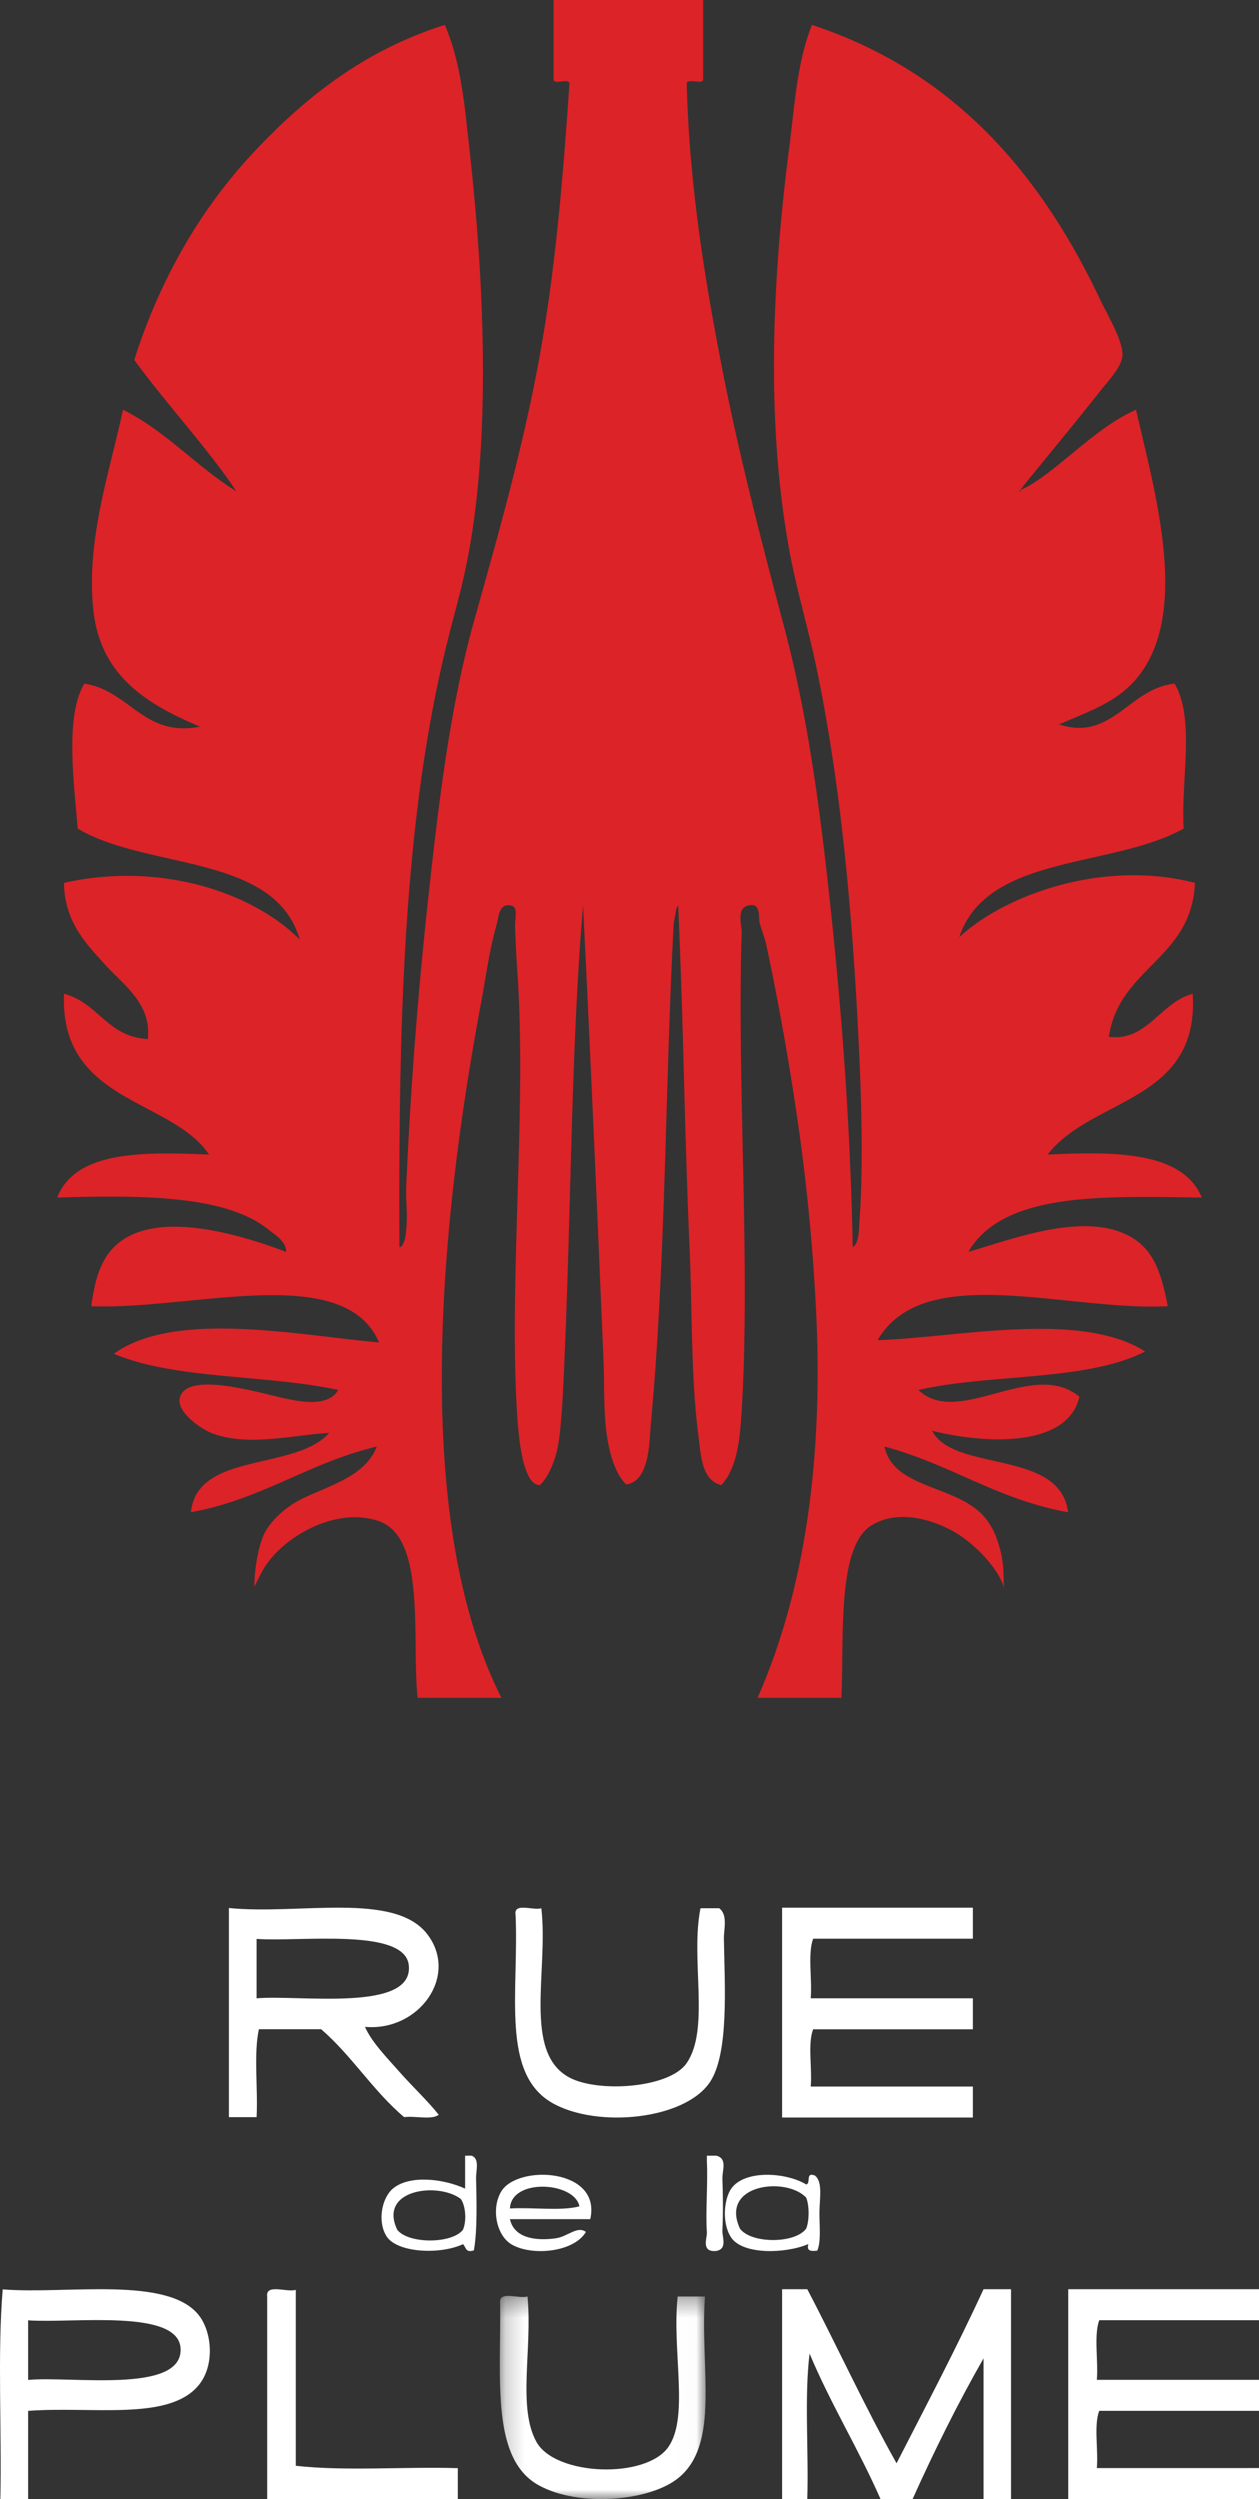 <svg width="66" height="131" xmlns="http://www.w3.org/2000/svg" xmlns:xlink="http://www.w3.org/1999/xlink"><rect width="100%" height="100%" fill="#333333" stroke="none"/><defs><path id="a" d="M.202.35h10.79V11H.201z"/></defs><g fill="none" fill-rule="evenodd"><path d="M21.429 103.007c-.223-1.964-5.666-1.208-7.978-1.37v3.114c2.25-.195 8.261.752 7.978-1.744zM12 100.017c3.662.37 8.676-.87 10.397 1.37 1.675 2.185-.44 5.117-3.265 4.859.343.787 1.128 1.591 1.814 2.367.68.77 1.46 1.497 2.054 2.242-.366.287-1.246.045-1.813.125-1.619-1.364-2.75-3.228-4.352-4.61h-3.263c-.282 1.289-.041 3.114-.121 4.61H12v-10.963zm16.378.013c.382 3.271-.981 7.564 1.473 8.874 1.513.808 5.227.555 6.134-.74 1.254-1.79.197-5.434.736-8.134h.981c.465.342.238 1.101.246 1.602.04 2.448.276 6.016-.736 7.518-1.325 1.966-5.872 2.413-8.22 1.11-2.758-1.532-1.788-5.81-1.963-9.86-.128-.704.912-.235 1.35-.37M51 100v1.625h-8.373c-.292.793-.044 2.124-.127 3.125H51v1.625h-8.373c-.292.751-.044 2.041-.127 3H51V111H41v-11h10zm-30.175 16.885c.578.746 2.865.746 3.444 0 .205-.463.141-1.267-.115-1.619-1.193-.9-4.338-.497-3.329 1.619zM24.383 113h.345c.43.17.22.777.229 1.187.025 1.102.073 2.74-.115 3.776-.463.149-.406-.193-.573-.323-1.227.566-3.483.449-4.017-.432-.473-.774-.236-1.993.343-2.481.872-.735 2.66-.518 3.788 0V113zm12.674 0h.488c.603.139.313.778.325 1.195.028.843.043 1.758 0 2.715-.016.372.278.977-.325 1.085-.817.071-.467-.684-.488-.976-.077-1.043.058-2.573 0-3.693V113zm-10.324 2.768c1.177-.074 2.655.148 3.641-.112-.248-1.29-3.578-1.495-3.641.112m4.21.559h-4.21c.21.978 1.316 1.153 2.389 1.006.644-.088 1.139-.674 1.593-.336-.634 1.07-2.811 1.268-3.869.671-.84-.473-1.103-1.915-.568-2.794.863-1.425 5.27-1.22 4.665 1.453" fill="#FFF"/><path d="M38.789 116.822c.584.8 2.89.8 3.474 0 .168-.41.168-1.21 0-1.62-1.032-1.116-4.548-.725-3.474 1.62m3.474-2.314c.261-.047-.061-.679.463-.463.421.336.231 1.228.231 1.968 0 .703.09 1.508-.115 1.966-.303.033-.58.04-.463-.346-1.214.513-3.446.567-4.053-.348-.487-.732-.38-1.99 0-2.546.69-1.013 2.877-.874 3.937-.231M9.468 123.13c-.07-2.125-5.602-1.334-7.994-1.499v3.123c2.283-.21 8.072.739 7.994-1.624m-7.994 3.247V131H.02c.08-3.623-.161-7.578.122-10.992 3.315.272 8.682-.73 10.295 1.374.679.884.82 2.597 0 3.622-1.543 1.93-5.578 1.12-8.963 1.373m14.032-6.344v9.223c2.581.29 5.704.04 8.494.124V131h-9.993v-10.593c-.107-.73 1.024-.225 1.499-.374" fill="#FFF"/><g transform="translate(26 120)"><mask id="b" fill="#fff"><use xlink:href="#a"/></mask><path d="M1.653.38c.266 2.735-.54 5.83.476 7.636 1 1.774 5.75 1.952 6.92.238 1.08-1.585.173-4.996.476-7.873h1.432c-.275 3.73.828 7.766-1.432 9.543-1.517 1.194-5.185 1.509-7.276.358C-.257 8.902.262 4.785.22.739.12.04 1.2.524 1.653.38" fill="#FFF" mask="url(#b)"/></g><path d="M42.32 120c1.582 3.018 3.024 6.184 4.68 9.125 1.543-3.018 3.12-6 4.56-9.125H53v11h-1.44v-7.375c-1.344 2.35-2.571 4.822-3.72 7.375h-1.68c-1.156-2.629-2.6-4.959-3.72-7.625-.281 2.292-.041 5.125-.12 7.625H41v-11h1.32zM66 120v1.625h-8.375c-.29.792-.043 2.124-.126 3.125H66v1.625h-8.375c-.29.751-.043 2.04-.126 3H66V131H56v-11h10z" fill="#FFF"/><path d="M13.337 83.163c-.013-.932.25-2.319.57-2.87.322-.55.769-.988 1.331-1.38.649-.45 1.6-.761 2.478-1.19.878-.427 1.682-.972 2.037-1.895-1.777.42-3.282 1.113-4.809 1.784-1.526.671-3.073 1.321-4.934 1.658.16-1.591 1.526-2.13 3.075-2.52 1.548-.39 3.28-.633 4.173-1.634-.935.044-2 .232-3.072.314-1.071.083-2.149.06-3.107-.314-.267-.105-.712-.373-1.076-.703-.364-.33-.645-.723-.587-1.077.104-.637.852-.791 1.72-.753.867.037 1.854.267 2.438.397.691.154 1.559.413 2.34.49.781.076 1.476-.031 1.82-.608-1.871-.407-4.014-.542-6.087-.745-2.075-.203-4.08-.474-5.677-1.154 1.6-1.15 4.003-1.395 6.541-1.303 2.539.09 5.213.518 7.36.71-.915-2.134-3.378-2.554-6.267-2.467-2.889.086-6.203.678-8.822.568.103-.715.224-1.33.423-1.859.2-.53.475-.973.884-1.345 1.06-.963 2.709-1.092 4.382-.87 1.674.22 3.371.79 4.529 1.226.006-.274-.14-.498-.333-.69-.193-.191-.434-.35-.617-.497-1.123-.895-2.78-1.343-4.71-1.55-1.93-.208-4.131-.176-6.34-.112.486-1.254 1.653-1.85 3.11-2.116 1.46-.265 3.207-.202 4.85-.138-.993-1.474-2.952-2.152-4.634-3.175-1.681-1.024-3.086-2.393-2.97-5.25.898.23 1.462.794 2.069 1.316.607.521 1.257.999 2.327 1.057.098-.933-.223-1.642-.69-2.253-.466-.61-1.079-1.123-1.567-1.663-.513-.566-1.037-1.123-1.44-1.795a4.81 4.81 0 01-.699-2.477 15.044 15.044 0 017.116.125c2.148.57 3.982 1.592 5.24 2.841-.651-2.255-2.652-3.164-4.945-3.782-2.293-.617-4.877-.942-6.698-2.032-.084-1.137-.256-2.61-.276-4.01-.021-1.4.11-2.732.633-3.585 1.194.183 1.969.89 2.816 1.48.846.59 1.763 1.063 3.243.775-1.366-.576-2.667-1.234-3.674-2.176-1.006-.941-1.718-2.165-1.91-3.876-.21-1.869.013-3.724.37-5.505.356-1.78.847-3.487 1.174-5.056 1.138.564 2.097 1.308 3.035 2.072.937.764 1.853 1.55 2.906 2.2-.715-1.087-1.63-2.23-2.578-3.389-.947-1.16-1.927-2.337-2.768-3.494a29.98 29.98 0 012.578-5.899 26.774 26.774 0 013.6-4.9c1.353-1.454 2.816-2.81 4.472-3.97a20.53 20.53 0 015.627-2.794c.436 1.008.698 2.09.883 3.21.187 1.12.295 2.278.424 3.435.372 3.347.667 7.183.692 11.01.024 3.826-.22 7.64-.93 10.944-.137.64-.295 1.267-.458 1.895-.164.628-.332 1.257-.492 1.903-1.149 4.65-1.786 9.658-2.13 14.96-.344 5.303-.393 10.898-.366 16.723.155-.043.24-.256.29-.47.05-.215.062-.43.067-.479.04-.37.033-.747.019-1.125-.014-.379-.034-.758-.02-1.13a232.713 232.713 0 011.19-15.426c.271-2.478.555-4.93.926-7.316.37-2.386.828-4.707 1.45-6.924.614-2.195 1.23-4.376 1.8-6.578.57-2.204 1.095-4.429 1.526-6.713.444-2.348.77-4.742 1.03-7.207s.454-4.999.634-7.627c-.008-.169-.212-.143-.416-.119-.204.027-.408.052-.416-.118V0h7.841v4.034c.03.26-.093.263-.292.242-.2-.02-.57-.072-.57.105.139 5.314.938 10.215 1.853 14.906.914 4.692 2.092 9.184 3.287 13.703.6 2.268 1.06 4.607 1.437 7.003.378 2.396.671 4.851.94 7.355.302 2.828.568 5.719.773 8.712.205 2.992.35 6.088.414 9.325.17-.109.25-.342.292-.61.043-.269.048-.57.065-.814.093-1.32.12-2.78.11-4.218a112.47 112.47 0 00-.11-4.089c-.158-3.594-.39-7.158-.748-10.624-.358-3.464-.843-6.829-1.51-10.023-.217-1.042-.479-2.067-.734-3.09-.254-1.024-.503-2.045-.691-3.081-.628-3.432-.845-7.03-.797-10.613.048-3.58.361-7.146.797-10.51.142-1.105.242-2.212.404-3.29.164-1.079.39-2.128.784-3.118 3.63 1.198 6.595 3.085 9.056 5.525 2.46 2.439 4.417 5.43 6.033 8.834.214.451.522 1.006.77 1.542.25.537.44 1.052.418 1.424-.018.297-.192.616-.422.939-.231.322-.519.649-.766.96a236.85 236.85 0 01-2.04 2.533c-.678.831-1.349 1.648-2 2.452-.012.048-.04.077-.068.109a.185.185 0 00-.05.128.137.137 0 01-.06-.002c-.021-.003-.042-.006-.06.002.948-.41 1.914-1.225 2.933-2.064 1.02-.84 2.09-1.702 3.246-2.208.474 2.104 1.2 4.787 1.445 7.368.245 2.58.007 5.058-1.445 6.753-.515.6-1.103 1.012-1.773 1.364-.67.352-1.424.646-2.267 1.01 1.396.453 2.31-.02 3.177-.636.866-.617 1.682-1.378 2.882-1.501.542.927.625 2.167.591 3.505-.035 1.338-.187 2.772-.115 4.09-1.861 1.048-4.442 1.378-6.736 1.994-2.295.615-4.305 1.516-5.027 3.702 1.177-1.095 3.048-2.121 5.235-2.717 2.186-.595 4.687-.76 7.122-.131-.089 2.008-1.082 3.112-2.12 4.171-1.039 1.06-2.123 2.073-2.394 3.898 1.002.13 1.677-.323 2.313-.864.636-.54 1.233-1.167 2.082-1.39.178 2.847-1.14 4.2-2.794 5.218-1.654 1.018-3.644 1.7-4.81 3.207 1.66-.073 3.426-.131 4.903.141 1.477.271 2.667.872 3.176 2.113-2.544-.029-5.14-.11-7.333.212-2.19.323-3.978 1.05-4.904 2.637 1.129-.324 2.635-.855 4.16-1.144 1.524-.29 3.07-.334 4.275.313.652.35 1.073.843 1.374 1.462.3.62.48 1.364.647 2.217-2.651.137-5.852-.462-8.69-.574-2.839-.111-5.315.266-6.52 2.354 2.064-.065 4.72-.459 7.285-.566 2.564-.106 5.038.074 6.736 1.16-1.53.784-3.558 1.073-5.675 1.273-2.115.2-4.32.312-6.207.744 1.04 1.003 2.544.585 4.09.168 1.546-.415 3.135-.829 4.346.188-.308 1.356-1.566 1.971-3.082 2.163-1.517.19-3.294-.043-4.64-.383.563 1.098 2.245 1.337 3.837 1.715 1.59.379 3.091.898 3.291 2.557-1.85-.329-3.394-.961-4.907-1.625-1.514-.665-2.995-1.36-4.716-1.817.234 1.114 1.178 1.615 2.245 2.046 1.067.432 2.256.795 2.983 1.633.348.402.572.847.73 1.368.16.523.182.585.268 1.298l.037 1.051c-.247-.938-1.563-2.419-2.903-3.084-1.341-.665-2.91-.908-4.074-.158-.888.572-1.238 2.024-1.384 3.735-.147 1.71-.088 3.68-.16 5.283h-4.396c1.16-2.634 2.017-5.6 2.541-8.9.524-3.302.716-6.94.549-10.917a104.781 104.781 0 00-.935-10.057 143.214 143.214 0 00-1.68-9.523 6.24 6.24 0 00-.162-.576c-.066-.209-.138-.423-.195-.61-.044-.151-.022-.432-.073-.653-.051-.222-.177-.384-.52-.297-.33.066-.416.33-.421.623-.005.294.07.616.065.801-.128 3.9-.011 8.225.08 12.543.09 4.318.154 8.628-.08 12.496-.044.71-.097 1.464-.247 2.153-.15.689-.395 1.313-.823 1.763-.52-.12-.788-.524-.94-1.009-.152-.484-.19-1.047-.248-1.483-.203-1.519-.286-3.185-.336-4.884-.05-1.7-.067-3.432-.14-5.085-.132-3.025-.214-6.024-.297-9.007a510.8 510.8 0 00-.296-8.911c-.13.168-.062.092-.128.307-.013.188-.102.515-.11.642-.226 4.236-.327 8.638-.47 13.044-.143 4.405-.327 8.814-.718 13.063-.06.645-.07 1.378-.224 2-.154.62-.432 1.194-1.077 1.293-.66-.646-.958-1.907-1.072-3.052-.114-1.145-.072-2.372-.122-3.564-.159-3.762-.33-7.781-.51-11.816-.18-4.035-.367-8.088-.56-11.917-.304 3.575-.458 7.414-.579 11.348-.119 3.934-.204 7.96-.372 11.91-.065 1.561-.127 3.33-.305 4.714-.178 1.385-.762 2.203-1.001 2.407-.435.017-.712-.568-.89-1.31-.177-.743-.257-1.641-.298-2.25-.234-3.483-.107-7.532.015-11.608.122-4.076.239-8.178-.015-11.77a53.165 53.165 0 01-.065-1.074A90.535 90.535 0 0127 48.535c-.007-.187.04-.446.037-.662-.005-.218-.061-.391-.274-.406-.31-.066-.465.093-.554.307-.09.214-.113.484-.16.642a20.145 20.145 0 00-.46 2.04c-.129.707-.243 1.424-.37 2.113-1.033 5.517-1.974 12.235-2.053 18.77-.079 6.533.704 12.883 3.121 17.661h-4.396c-.159-1.571-.045-3.669-.2-5.48-.157-1.814-.582-3.342-1.82-3.776-1.203-.422-2.537-.169-3.676.405-1.139.572-2.082 1.466-2.502 2.325l.011-.027-.367.716.034-.443-.034.443z" fill="#DC2327"/></g></svg>
